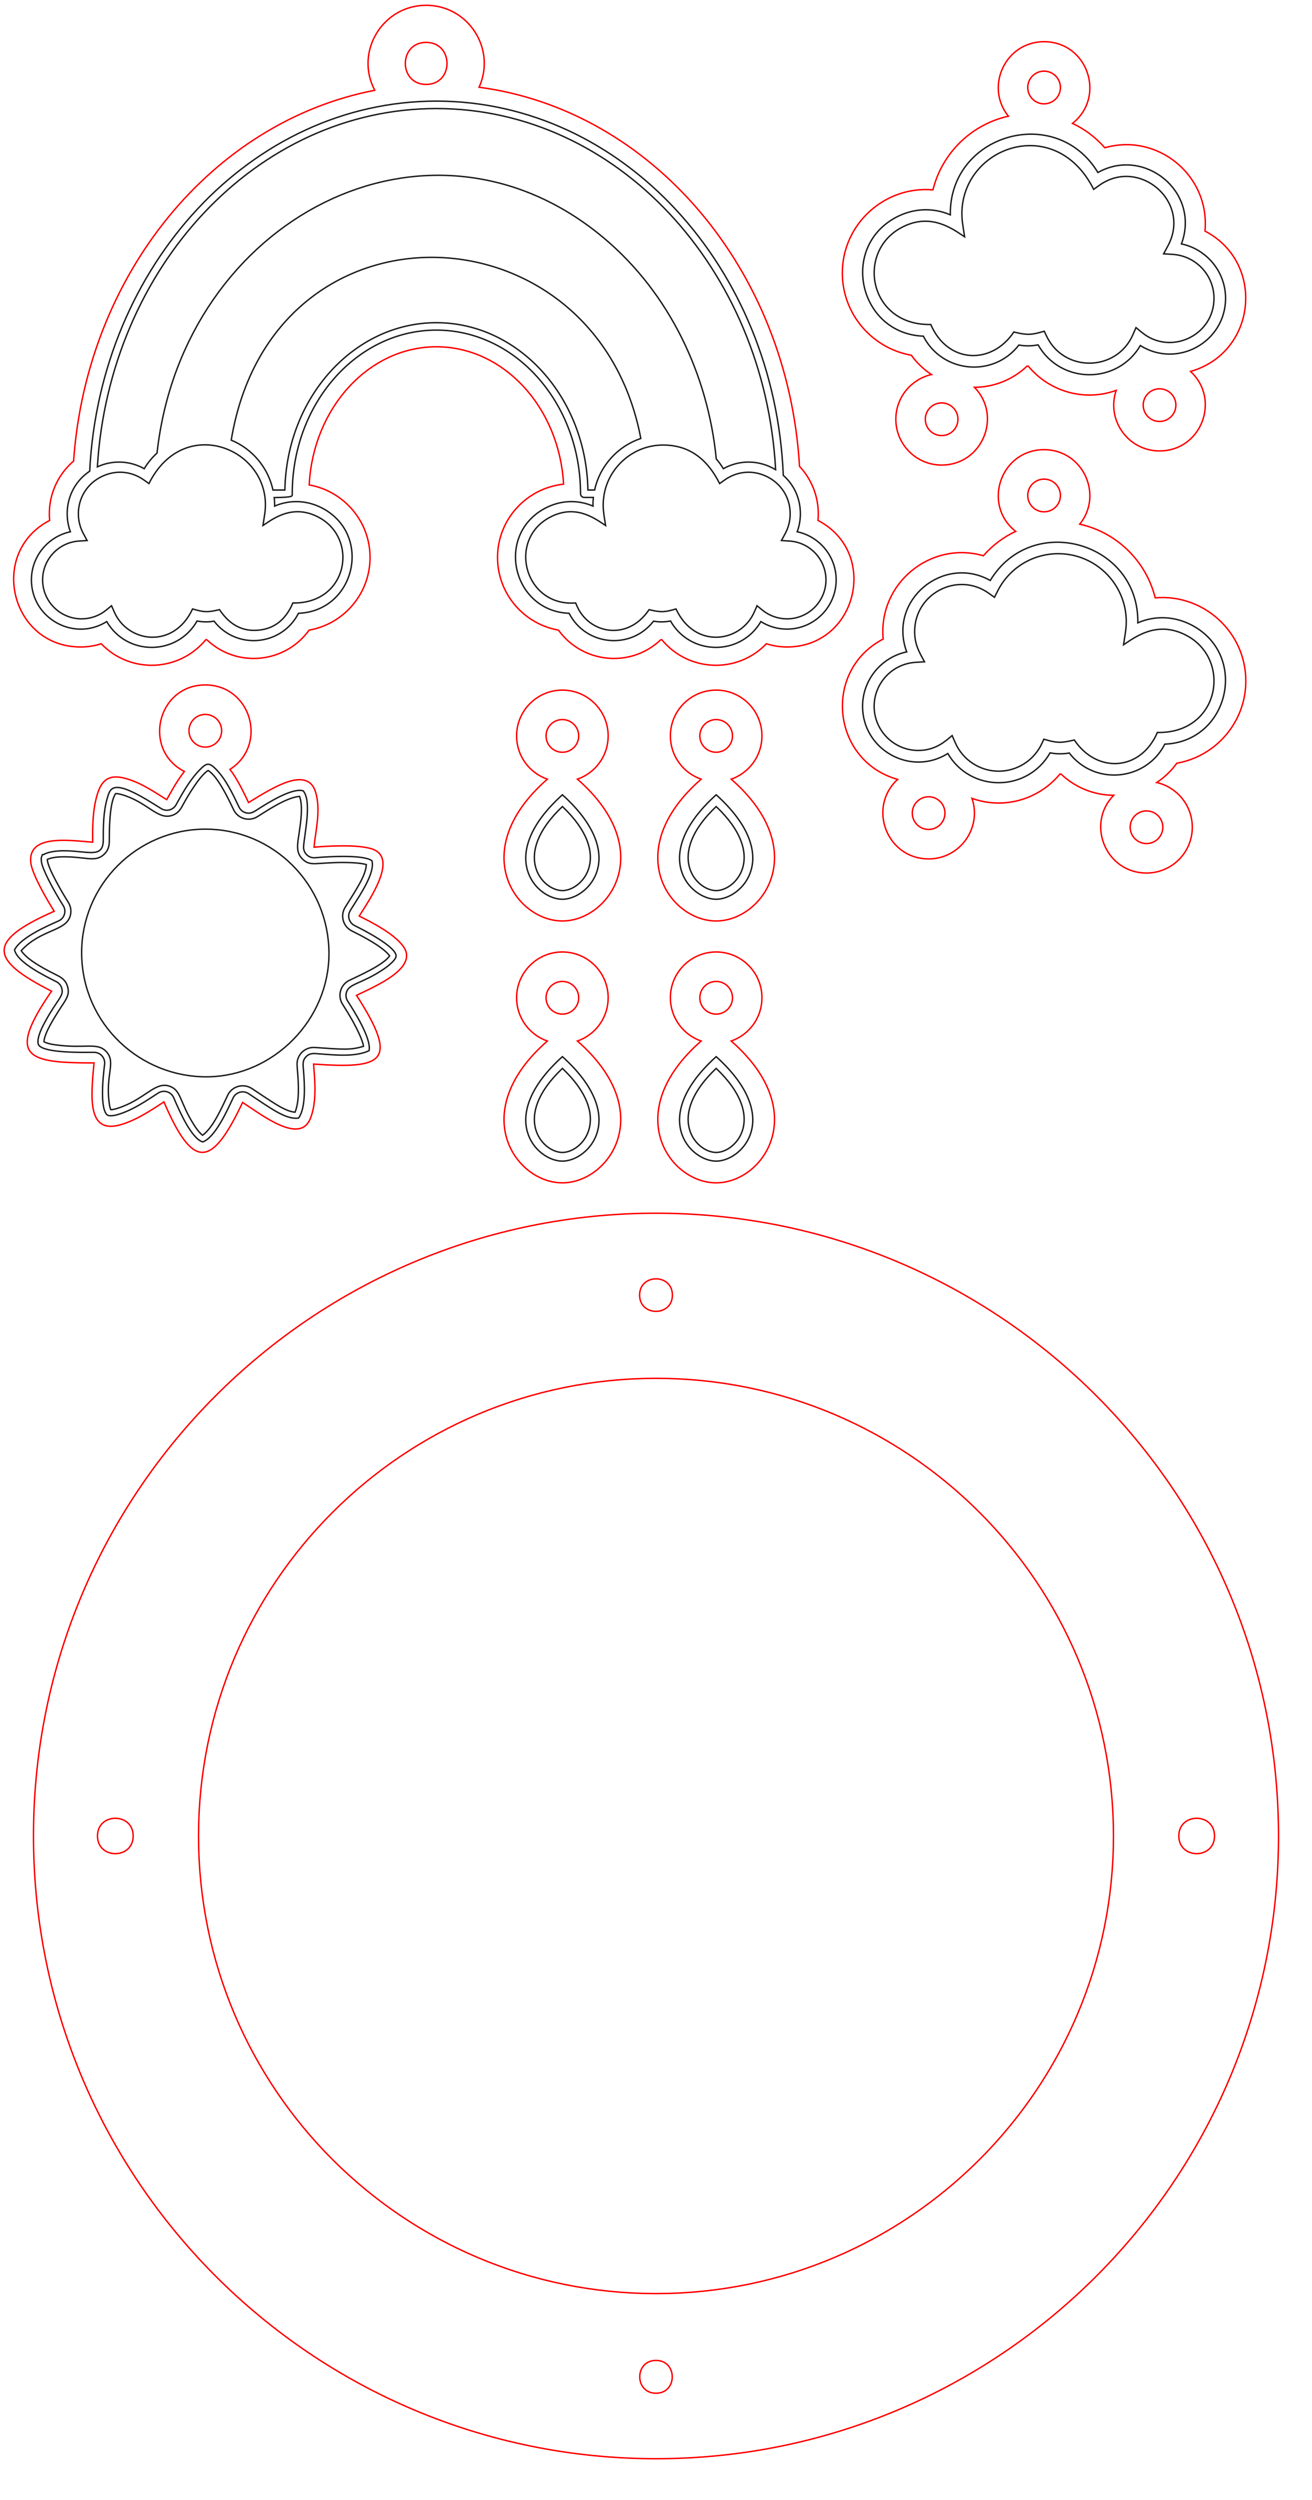 <?xml version="1.0" encoding="utf-8"?>
<!-- Generator: Adobe Illustrator 21.1.0, SVG Export Plug-In . SVG Version: 6.00 Build 0)  -->
<svg version="1.1" id="Слой_1" xmlns="http://www.w3.org/2000/svg" xmlns:xlink="http://www.w3.org/1999/xlink" x="0px" y="0px"
	 viewBox="0 0 453.6 864" enable-background="new 0 0 453.6 864" xml:space="preserve">
<path fill="none" stroke="#1E1E1E" stroke-width="0.5" stroke-miterlimit="10" d="M408.464,84.299
	c6.661-18.047-12.891-33.677-28.884-24.676c-14.456-23.945-51.446-13.254-51.023,14.625c-6.067-2.609-12.909-2.312-18.922,0.949
	c-19.461,10.557-12.481,40.155,9.589,40.983c6.512,12.769,24.24,14.474,33.036,3.07c2.26,0.397,4.45,0.364,6.638-0.064
	c7.779,13.668,27.427,13.789,35.355,0.24c12.836,8.031,29.467-1.262,29.467-16.313C423.719,93.93,417.214,86.148,408.464,84.299z
	 M394.797,114.899l-2.047-1.682l-1.057,2.43c-5.644,12.974-23.957,13.19-29.928,0.382l-0.723-1.55
	c-4.384,1.263-5.738,1.455-10.522,0.266c-7.737,11.524-22.889,10.949-28.726-2.597c-21.279,0.425-25.968-24.909-10.253-33.434
	c10.274-5.573,18.081,0.614,21.952,3.132c-0.711-4.671-0.94-5.745-0.94-7.983c0-23.215,32.34-34.797,45.565-8.42l1.904-1.365
	c13.763-9.872,31.996,5.595,23.763,20.891l-1.481,2.751l3.118,0.193c8.018,0.497,14.297,7.173,14.297,15.199
	C419.719,115.989,404.68,123.022,394.797,114.899z"/>
<path fill="none" stroke="#1E1E1E" stroke-width="0.5" stroke-miterlimit="10" d="M298.22,244.111
	c0,15.074,16.655,24.329,29.467,16.313c7.943,13.573,27.59,13.403,35.355-0.24c2.188,0.428,4.378,0.461,6.638,0.064
	c8.79,11.396,26.52,9.708,33.036-3.07c22.065-0.828,29.044-30.428,9.589-40.983c-6.013-3.261-12.854-3.559-18.922-0.949
	c0.424-27.963-36.635-38.457-51.023-14.625c-16.09-9.055-35.502,6.746-28.884,24.676C304.726,227.148,298.22,234.93,298.22,244.111z
	 M302.22,244.111c0-8.026,6.279-14.703,14.297-15.199l3.118-0.193c-1.624-3.017-3.415-5.753-3.415-10.441
	c0-13.227,14.957-20.904,25.696-13.202l1.904,1.365l1.05-2.094c4.017-8.01,12.069-12.986,21.016-12.986
	c14.333,0,25.406,12.795,23.23,27.073l-0.671,4.41c3.585-2.332,11.529-8.786,21.952-3.132c15.629,8.479,11.195,33.862-10.253,33.434
	c-5.781,13.419-20.882,14.28-28.726,2.597c-4.856,1.207-6.234,0.97-10.522-0.266l-0.723,1.55c-2.69,5.771-8.527,9.5-14.871,9.5
	c-6.536,0-12.445-3.879-15.057-9.882l-1.057-2.43c-2.214,1.819-5.6,5.145-11.72,5.145C309.061,259.361,302.22,252.52,302.22,244.111
	z"/>
<path fill="none" stroke="#1E1E1E" stroke-width="0.5" stroke-miterlimit="10" d="M275.61,183.785c0.73-1.97,1.11-4.08,1.11-6.2
	c0-5.26-2.15-9.98-5.91-13.3c-2.94-71.89-55.61-129.34-119.94-129.34c-63.89,0-116.29,56.69-119.86,127.9
	c-7.265,4.883-9.332,13.755-6.67,20.94c-7.73,1.64-13.48,8.51-13.48,16.63c0,13.367,14.78,21.484,26.04,14.41
	c7.022,12.011,24.403,11.83,31.24-0.21c1.93,0.38,3.87,0.41,5.87,0.06c7.768,10.066,23.428,8.571,29.19-2.72
	c19.494-0.719,25.671-26.86,8.47-36.21c-5.31-2.88-11.36-3.14-16.72-0.84c0-1-0.018-1.821-0.15-2.94c6.85-0.11,6.24-0.45,6.24-1.33
	c0-31.18,22.35-56.55,49.83-56.55s49.84,25.37,49.84,56.55c0,0.71,0.58,1.28,1.28,1.28h3.16c-0.151,1.313-0.169,2.672-0.14,2.99
	c-5.36-2.3-11.41-2.04-16.72,0.84c-17.199,9.334-11.031,35.491,8.47,36.21c5.768,11.303,21.43,12.776,29.19,2.72
	c2,0.35,3.93,0.32,5.87-0.06c6.844,12.052,24.223,12.21,31.24,0.21c2.69,1.69,5.82,2.6,9.02,2.6c9.38,0,17.01-7.63,17.01-17.01
	C289.09,192.295,283.35,185.425,275.61,183.785z M54.29,156.585c-1.7,1.55-3.2,3.36-4.43,5.4c-4.96-2.79-10.96-3.05-16.2-0.64
	c4.21-69.09,55.17-123.83,117.21-123.83c62.33,0,113.49,55.26,117.29,124.81c-5.897-3.505-12.645-3.386-18.07-0.34
	c-0.73-1.2-1.55-2.33-2.45-3.37c-2.88-29.26-16.27-57.34-38.75-76.25C148.32,31.415,63.22,75.445,54.29,156.585z M203.26,169.355
	c-0.6-32.01-23.87-57.83-52.39-57.83c-28.51,0-51.78,25.82-52.38,57.83h-4.11c-1.71-7.82-7.19-14.24-14.44-17.24
	c14.27-86.32,126.22-81.93,141.61-0.58c-8.01,2.7-14.15,9.46-15.98,17.82H203.26z M272.08,213.885c-3.11,0-6.14-1.08-8.54-3.06
	l-1.81-1.48l-0.94,2.14c-4.586,10.587-20.491,13.074-27.08-1.03c-3.922,1.136-5.026,1.264-9.3,0.24
	c-7.462,11.139-20.851,8.203-24.91-1.21l-0.47-1.09c-0.543,0.009-1.036,0.012-1.54,0.04c-16.277,0-21.814-21.824-7.52-29.58
	c9.074-4.932,15.972,0.537,19.4,2.77c-0.576-3.809-1.127-6.253-0.65-9.71c1.101-9.582,9.541-18.11,20.58-18.11
	c8.229,0,14.886,4.09,19.5,13.32l1.68-1.2c4.45-3.19,10.02-3.6,14.91-1.09c2.14,1.09,4.152,2.804,5.55,4.99
	c1.46,2.25,2.25,4.91,2.25,7.76c0,2.37-0.59,4.72-1.71,6.8l-1.31,2.43l2.76,0.17c7.08,0.44,12.63,6.34,12.63,13.43
	C285.56,207.845,279.51,213.885,272.08,213.885z M14.73,200.415c0-7.09,5.55-12.99,12.63-13.43l2.76-0.17l-1.31-2.43
	c-3.676-6.827-1.353-15.759,6.09-19.55c4.89-2.51,10.46-2.1,14.91,1.09l1.68,1.2c12.44-24.884,43.406-11.42,40.02,10.6l-0.59,3.9
	c3.092-2.014,10.153-7.796,19.4-2.77c13.801,7.489,9.917,29.859-9.06,29.54c-2.573,5.967-6.56,8.909-11.92,9.4
	c-5.37,0.502-9.821-1.668-13.46-7.1c-4.334,1.039-5.436,0.879-9.3-0.24c-6.583,14.09-22.485,11.638-27.08,1.03l-0.94-2.14
	l-1.81,1.48c-2.4,1.98-5.43,3.06-8.54,3.06C20.78,213.885,14.73,207.845,14.73,200.415z"/>
<path fill="none" stroke="#1E1E1E" stroke-width="0.5" stroke-miterlimit="10" d="M194.439,274.683
	c-23.294,21.019-9.044,36.114,0,36.114C203.397,310.797,217.762,295.729,194.439,274.683z M194.439,307.797
	c-6.935,0-17.824-12.168,0-29.051C212.253,295.624,201.32,307.797,194.439,307.797z"/>
<path fill="none" stroke="#1E1E1E" stroke-width="0.5" stroke-miterlimit="10" d="M247.605,274.683
	c-23.294,21.019-9.044,36.114,0,36.114C256.564,310.797,270.929,295.729,247.605,274.683z M247.605,307.797
	c-6.935,0-17.824-12.168,0-29.051C265.419,295.624,254.486,307.797,247.605,307.797z"/>
<path fill="none" stroke="#1E1E1E" stroke-width="0.5" stroke-miterlimit="10" d="M194.439,365.183
	c-23.294,21.019-9.044,36.114,0,36.114C203.397,401.297,217.762,386.229,194.439,365.183z M194.439,398.297
	c-6.935,0-17.824-12.168,0-29.051C212.253,386.124,201.32,398.297,194.439,398.297z"/>
<path fill="none" stroke="#1E1E1E" stroke-width="0.5" stroke-miterlimit="10" d="M247.605,365.183
	c-23.294,21.019-9.044,36.114,0,36.114C256.564,401.297,270.929,386.229,247.605,365.183z M247.605,398.297
	c-6.935,0-17.824-12.168,0-29.051C265.419,386.124,254.486,398.297,247.605,398.297z"/>
<path fill="none" stroke="#1E1E1E" stroke-width="0.5" stroke-miterlimit="10" d="M136.924,330.098
	c-0.711-3.343-11.559-8.839-14.337-10.221c-0.924-0.459-1.613-1.292-1.893-2.284c-0.511-1.815,0.419-2.929,1.274-4.287
	c2.763-4.387,7.768-11.786,6.618-15.833c-3.026-2.243-15.916-1.379-19.635-1.032c-2.236,0.21-4.141-1.635-3.989-3.887
	c0.294-4.381,2.932-15.684-0.148-19.241c-3.757-1.142-12.184,4.17-15.24,6.106c-1.639,1.038-2.8,2.015-4.666,1.46
	c-0.948-0.282-1.785-0.943-2.277-1.97c-2.279-4.791-4.636-9.746-8.109-13.206c-2.093-2.085-3.004-2.013-4.836-0.273
	c-4.469,4.246-7.729,10.84-8.843,12.765c-1.02,1.762-3.294,2.354-5.043,1.307c-0.788-0.471-1.588-0.976-2.435-1.511
	c-14.25-8.997-15.189-5.797-16.219-2.342c-1.448,4.856-1.443,10.071-1.439,14.674c0.004,6.559-5.465,3.706-13.656,3.706
	c-2.062,0-5.26,0.275-7,1.329h-0.382c-0.352,0.886-0.505,1.127-0.351,2.435c0.3,2.528,4.067,9.71,7.537,15.194
	c1.195,1.887,0.432,4.404-1.621,5.304c-4.151,1.823-13.171,5.815-15.218,10.005c1.044,4.393,10.466,8.966,14.475,10.992
	c0.94,0.476,1.63,1.334,1.892,2.355c0.693,2.697-1.429,3.474-5.883,11.651c-3.015,5.536-2.412,7.385-2.146,7.835
	c1.78,2.903,15.583,2.567,19.178,2.567c2.153,0,3.842,1.855,3.641,4c-0.131,1.399-1.948,14.349,0.676,17.423
	c0.805,0.934,3.097,0.335,4.283-0.038c4.778-1.5,9.006-4.339,13.566-7.32c1.88-1.228,4.459-0.487,5.362,1.624
	c2.158,5.044,6.196,14.13,10.046,15.282c4.373-1.632,8.52-11.039,10.492-15.224c0.958-2.026,3.476-2.701,5.313-1.496
	c7.289,4.783,12.851,9.117,17.311,8.469c2.638-3.624,2.065-12.003,1.716-16.375c-0.159-1.986-0.48-3.501,0.941-4.895
	c1.383-1.357,2.821-1.038,4.566-0.916c5.403,0.381,12.368,1.152,17.154-1.104c0.904-4.066-5.087-13.564-7.396-17.154
	c-0.565-0.878-0.728-1.959-0.446-2.965c0.891-3.181,5.166-2.849,12.92-8.093C133.98,334.031,137.248,331.62,136.924,330.098z
	 M120.767,338.821c-3.095,1.507-4.179,5.384-2.318,8.277c5.393,8.383,7.065,13.008,7.225,14.529
	c-4.559,1.338-6.93,1.084-16.83,0.391c-3.483-0.243-6.312,2.628-6.14,6.025c0.162,3.182,1.284,11.555-0.697,16.35
	c-3.66-0.36-7.608-3.383-14.947-8.198c-2.914-1.912-6.856-0.81-8.35,2.351c-2.123,4.495-5.114,11.254-8.671,13.808
	c-0.495-0.36-1.509-1.29-2.959-3.565c-5.143-8.067-4.32-12.139-8.716-13.47c-4.938-1.493-8.388,4.793-17.858,7.765
	c-1.186,0.372-1.878,0.437-2.197,0.44c-0.145-0.314-0.383-0.984-0.553-2.248c-1.347-10.015,2.44-14.044-0.975-17.795
	c-3.136-3.444-7.314-0.904-17.761-2.397c-2.45-0.35-3.463-0.835-3.811-1.05c-0.006-0.518,0.175-2.161,2.126-5.742
	c4.436-8.141,7.05-9.364,6.071-13.17c-0.538-2.095-1.853-3.134-3.54-3.986c-2.897-1.463-10.296-5.058-12.532-8.58
	c6.89-7.477,15.297-6.605,16.925-11.935c0.49-1.604,0.257-3.336-0.64-4.752c-1.636-2.585-7.224-11.933-7.265-14.84
	c1.575-0.73,3.944-0.911,5.695-0.911c7.837,0,10.833,1.996,13.886-0.806c1.604-1.472,1.862-3.087,1.86-4.994
	c-0.003-2.872-0.033-12.97,2.192-16.046c0.622-0.029,1.537,0.191,2.133,0.363c8.685,2.507,12.159,8.544,16.997,7.29
	c2.649-0.687,3.56-2.718,4.178-3.847c1.631-2.978,5.754-10.019,8.655-11.798c3.386,2.03,7.199,10.19,8.808,13.561
	c1.472,3.095,5.297,4.2,8.187,2.436c2.935-1.793,9.952-6.666,14.624-7.043c1.229,3.406,0.395,8.867-0.115,12.378
	c-0.6,4.135-1.299,6.922,1.143,9.303c2.716,2.647,4.512,1.164,13.927,1.164c5.06,0,7.31,0.478,8.133,0.724
	c-0.212,3.669-3.039,7.95-7.313,14.742c-1.803,2.872-0.739,6.688,2.309,8.203c2.914,1.449,10.569,5.253,13.057,8.604
	C132.545,333.54,123.915,337.289,120.767,338.821z M113.734,329.325c0.125,23.039-19.063,42.471-41.76,42.829
	c-23.337,0.368-43.586-18.138-43.743-42.664c-0.154-23.619,19.121-42.918,42.792-42.928
	C94.514,286.551,113.606,305.667,113.734,329.325z"/>
<path fill="none" stroke="#FF0000" stroke-width="0.5" stroke-miterlimit="10" d="M416.6,79.86
	c1.799-19.355-16.59-34.052-34.63-28.79c-3.13-3.57-6.92-6.43-11.17-8.42c11.671-9.216,5.22-28.24-9.83-28.24
	c-13.419,0-20.565,15.606-12.33,25.75c-12.81,2.82-22.96,12.78-26.09,25.46c-16.605-1.453-31.33,11.73-31.33,28.74
	c0,14.2,10.32,26.04,23.85,28.41c1.91,2.65,4.28,4.91,6.97,6.68c-7.05,1.6-12.32,7.91-12.32,15.45c0,8.74,7.09,15.83,15.83,15.83
	c14.084,0,21.023-16.988,11.35-26.87c6.86-0.04,13.32-2.7,18.19-7.33h0.41c7.278,8.807,19.378,12.353,30.4,8.39
	c-3.481,10.127,4.061,20.93,14.99,20.93c14.466,0,21.237-17.8,10.72-27.48C434.388,121.942,437.649,90.847,416.6,79.86z
	 M325.55,150.54c-3.11,0-5.64-2.53-5.64-5.64c0-3.12,2.53-5.65,5.64-5.65c3.12,0,5.65,2.53,5.65,5.65
	C331.2,148.01,328.67,150.54,325.55,150.54z M360.97,35.89c-3.12,0-5.65-2.53-5.65-5.65s2.53-5.65,5.65-5.65
	c3.12,0,5.65,2.53,5.65,5.65S364.09,35.89,360.97,35.89z M400.89,145.66c-3.12,0-5.65-2.53-5.65-5.64c0-3.12,2.53-5.65,5.65-5.65
	c3.12,0,5.65,2.53,5.65,5.65C406.54,143.13,404.01,145.66,400.89,145.66z"/>
<path fill="none" stroke="#FF0000" stroke-width="0.5" stroke-miterlimit="10" d="M310.33,269.37
	c-10.512,9.676-3.746,27.48,10.72,27.48c10.943,0,18.467-10.813,14.99-20.93c11.027,3.965,23.126,0.412,30.4-8.39h0.41
	c4.87,4.63,11.33,7.29,18.19,7.33c-9.686,9.895-2.721,26.87,11.35,26.87c8.74,0,15.83-7.09,15.83-15.83
	c0-7.54-5.27-13.85-12.32-15.45c2.69-1.77,5.06-4.03,6.97-6.68c13.53-2.37,23.85-14.21,23.85-28.41
	c0-17.028-14.742-30.191-31.33-28.74c-3.13-12.68-13.28-22.64-26.09-25.46c8.249-10.16,1.073-25.75-12.33-25.75
	c-15.049,0-21.502,19.023-9.83,28.24c-4.25,1.99-8.04,4.85-11.17,8.42c-18.073-5.271-36.427,9.463-34.63,28.79
	C284.277,231.855,287.572,262.947,310.33,269.37z M390.74,285.9c0-3.12,2.53-5.65,5.65-5.65c3.11,0,5.64,2.53,5.64,5.65
	c0,3.11-2.53,5.64-5.64,5.64C393.27,291.54,390.74,289.01,390.74,285.9z M355.32,171.24c0-3.12,2.53-5.65,5.65-5.65
	c3.12,0,5.65,2.53,5.65,5.65s-2.53,5.65-5.65,5.65C357.85,176.89,355.32,174.36,355.32,171.24z M315.4,281.02
	c0-3.12,2.53-5.65,5.65-5.65c3.12,0,5.65,2.53,5.65,5.65c0,3.11-2.53,5.64-5.65,5.64C317.93,286.66,315.4,284.13,315.4,281.02z"/>
<path fill="none" stroke="#FF0000" stroke-width="0.5" stroke-miterlimit="10" d="M282.8,179.86
	c0.651-7.058-1.745-13.734-6.38-18.68c-4-68.08-51.07-123.14-110.79-131.03c6.02-13.29-3.78-28.32-18.29-28.32
	c-15.03,0-24.8,16.03-17.78,29.38C73.51,42.01,30,94.6,25.44,159.35c-5.73,4.916-9.029,12.381-8.28,20.51
	C-4.242,191.021,3.694,223.6,27.87,223.6c2.43,0,4.83-0.38,7.12-1.12c10.009,10.432,26.878,9.832,36.15-1.38h0.37
	c10.398,9.894,27.09,8.167,35.36-3.32c11.95-2.1,21.07-12.56,21.07-25.11c0-12.52-9.1-22.96-21.05-25.08
	c1.37-26.59,20.57-47.74,43.98-47.74c23.34,0,42.51,21.01,43.98,47.48c-12.82,1.36-22.84,12.2-22.84,25.34
	c0,12.55,9.12,23.01,21.08,25.11c8.286,11.509,24.983,13.194,35.36,3.32h0.36c9.287,11.23,26.165,11.798,36.16,1.38
	c2.29,0.74,4.68,1.12,7.11,1.12C296.258,223.6,304.203,191.037,282.8,179.86z M147.34,29.18c-9.6,0-9.61-14.53,0-14.53
	C156.94,14.65,156.95,29.18,147.34,29.18z"/>
<path fill="none" stroke="#FF0000" stroke-width="0.5" stroke-miterlimit="10" d="M200.079,254.338c0,3.118-2.528,5.646-5.646,5.646
	c-3.118,0-5.646-2.528-5.646-5.646c0-3.118,2.528-5.646,5.646-5.646C197.551,248.693,200.079,251.22,200.079,254.338z
	 M210.263,254.338c0-8.74-7.09-15.83-15.83-15.83c-8.75,0-15.83,7.09-15.83,15.83c0,6.92,4.44,12.81,10.63,14.95
	c-27.95,24.44-11.21,49.01,5.2,49.01c16.3,0,33.21-24.53,5.2-49.01C205.823,267.138,210.263,261.258,210.263,254.338z"/>
<path fill="none" stroke="#FF0000" stroke-width="0.5" stroke-miterlimit="10" d="M253.245,254.338c0,3.118-2.528,5.646-5.646,5.646
	s-5.646-2.528-5.646-5.646c0-3.118,2.528-5.646,5.646-5.646S253.245,251.22,253.245,254.338z M263.43,254.338
	c0-8.74-7.09-15.83-15.83-15.83c-8.75,0-15.83,7.09-15.83,15.83c0,6.92,4.44,12.81,10.63,14.95c-27.95,24.44-11.21,49.01,5.2,49.01
	c16.3,0,33.21-24.53,5.2-49.01C258.99,267.138,263.43,261.258,263.43,254.338z"/>
<path fill="none" stroke="#FF0000" stroke-width="0.5" stroke-miterlimit="10" d="M200.079,344.838c0,3.118-2.528,5.646-5.646,5.646
	c-3.118,0-5.646-2.528-5.646-5.646s2.528-5.646,5.646-5.646C197.551,339.193,200.079,341.72,200.079,344.838z M210.263,344.838
	c0-8.74-7.09-15.83-15.83-15.83c-8.75,0-15.83,7.09-15.83,15.83c0,6.92,4.44,12.81,10.63,14.95c-27.95,24.44-11.21,49.01,5.2,49.01
	c16.3,0,33.21-24.53,5.2-49.01C205.823,357.638,210.263,351.758,210.263,344.838z"/>
<path fill="none" stroke="#FF0000" stroke-width="0.5" stroke-miterlimit="10" d="M253.245,344.838c0,3.118-2.528,5.646-5.646,5.646
	s-5.646-2.528-5.646-5.646s2.528-5.646,5.646-5.646S253.245,341.72,253.245,344.838z M263.43,344.838c0-8.74-7.09-15.83-15.83-15.83
	c-8.75,0-15.83,7.09-15.83,15.83c0,6.92,4.44,12.81,10.63,14.95c-27.95,24.44-11.21,49.01,5.2,49.01c16.3,0,33.21-24.53,5.2-49.01
	C258.99,357.638,263.43,351.758,263.43,344.838z"/>
<path fill="none" stroke="#FF0000" stroke-width="0.5" stroke-miterlimit="10" d="M76.627,252.553c0,3.118-2.528,5.646-5.646,5.646
	c-3.118,0-5.646-2.528-5.646-5.646c0-3.118,2.528-5.646,5.646-5.646C74.1,246.907,76.627,249.435,76.627,252.553z M70.978,236.722
	c-16.58,0-21.897,22.361-7.25,29.9c-3.1,4.03-5.25,8.31-6.08,9.74c-3.71-2.22-8.32-5.62-13.96-7.25c-5.53-1.6-8.43-0.02-10.07,5.49
	c-1.69,5.66-1.59,11.56-1.59,16.47c-9.012-0.761-22.511-2.589-21.37,7.15c0.47,3.95,5.56,12.73,8.08,16.72
	c-23.204,10.193-22.608,16.653-0.92,27.61c-15.935,23.128-8.158,24.8,14.69,24.8c-1.19,12.577-2.313,24.981,9.69,21.22
	c5.3-1.67,9.87-4.74,14.48-7.75c10.078,23.589,16.51,22.853,27.2,0.18c6.935,4.546,19.679,14.418,23.35,5.74
	c2.67-6.27,1.37-15.42,1.19-18.99c23.898,1.669,29.786-0.561,14.84-23.76c5.88-2.87,21.43-9.25,16.3-16.72
	c-3.09-4.47-10.77-8.39-15.37-10.67c3.604-5.74,13.206-19.582,4.99-22.99c-4.77-1.97-16.76-1.17-20.59-0.81
	c0.32-4.85,2.5-12.6,0.52-19.05c-2.858-9.347-15.272-1.204-23.18,3.62c-1.87-3.92-3.81-8.01-6.43-11.47
	C92.769,257.426,86.797,236.722,70.978,236.722z"/>
<path fill="none" stroke="#FF0000" stroke-width="0.5" stroke-miterlimit="10" d="M226.8,419.297
	c-118.865,0-215.225,96.359-215.225,215.225c0,118.865,96.359,215.225,215.225,215.225s215.225-96.359,215.225-215.225
	C442.024,515.656,345.665,419.297,226.8,419.297z M232.469,447.595c0,7.492-11.339,7.499-11.339,0
	C221.13,440.103,232.469,440.095,232.469,447.595z M33.704,634.522c0-8.152,12.339-8.156,12.339,0
	C46.042,642.673,33.704,642.675,33.704,634.522z M226.8,827.117c-7.492,0-7.499-11.339,0-11.339
	C234.291,815.779,234.299,827.117,226.8,827.117z M226.8,792.682c-87.35,0-158.161-70.811-158.161-158.161
	S139.45,476.36,226.8,476.36s158.161,70.811,158.161,158.161S314.149,792.682,226.8,792.682z M407.557,634.522
	c0-8.152,12.339-8.156,12.339,0C419.896,642.673,407.557,642.675,407.557,634.522z"/>
</svg>

